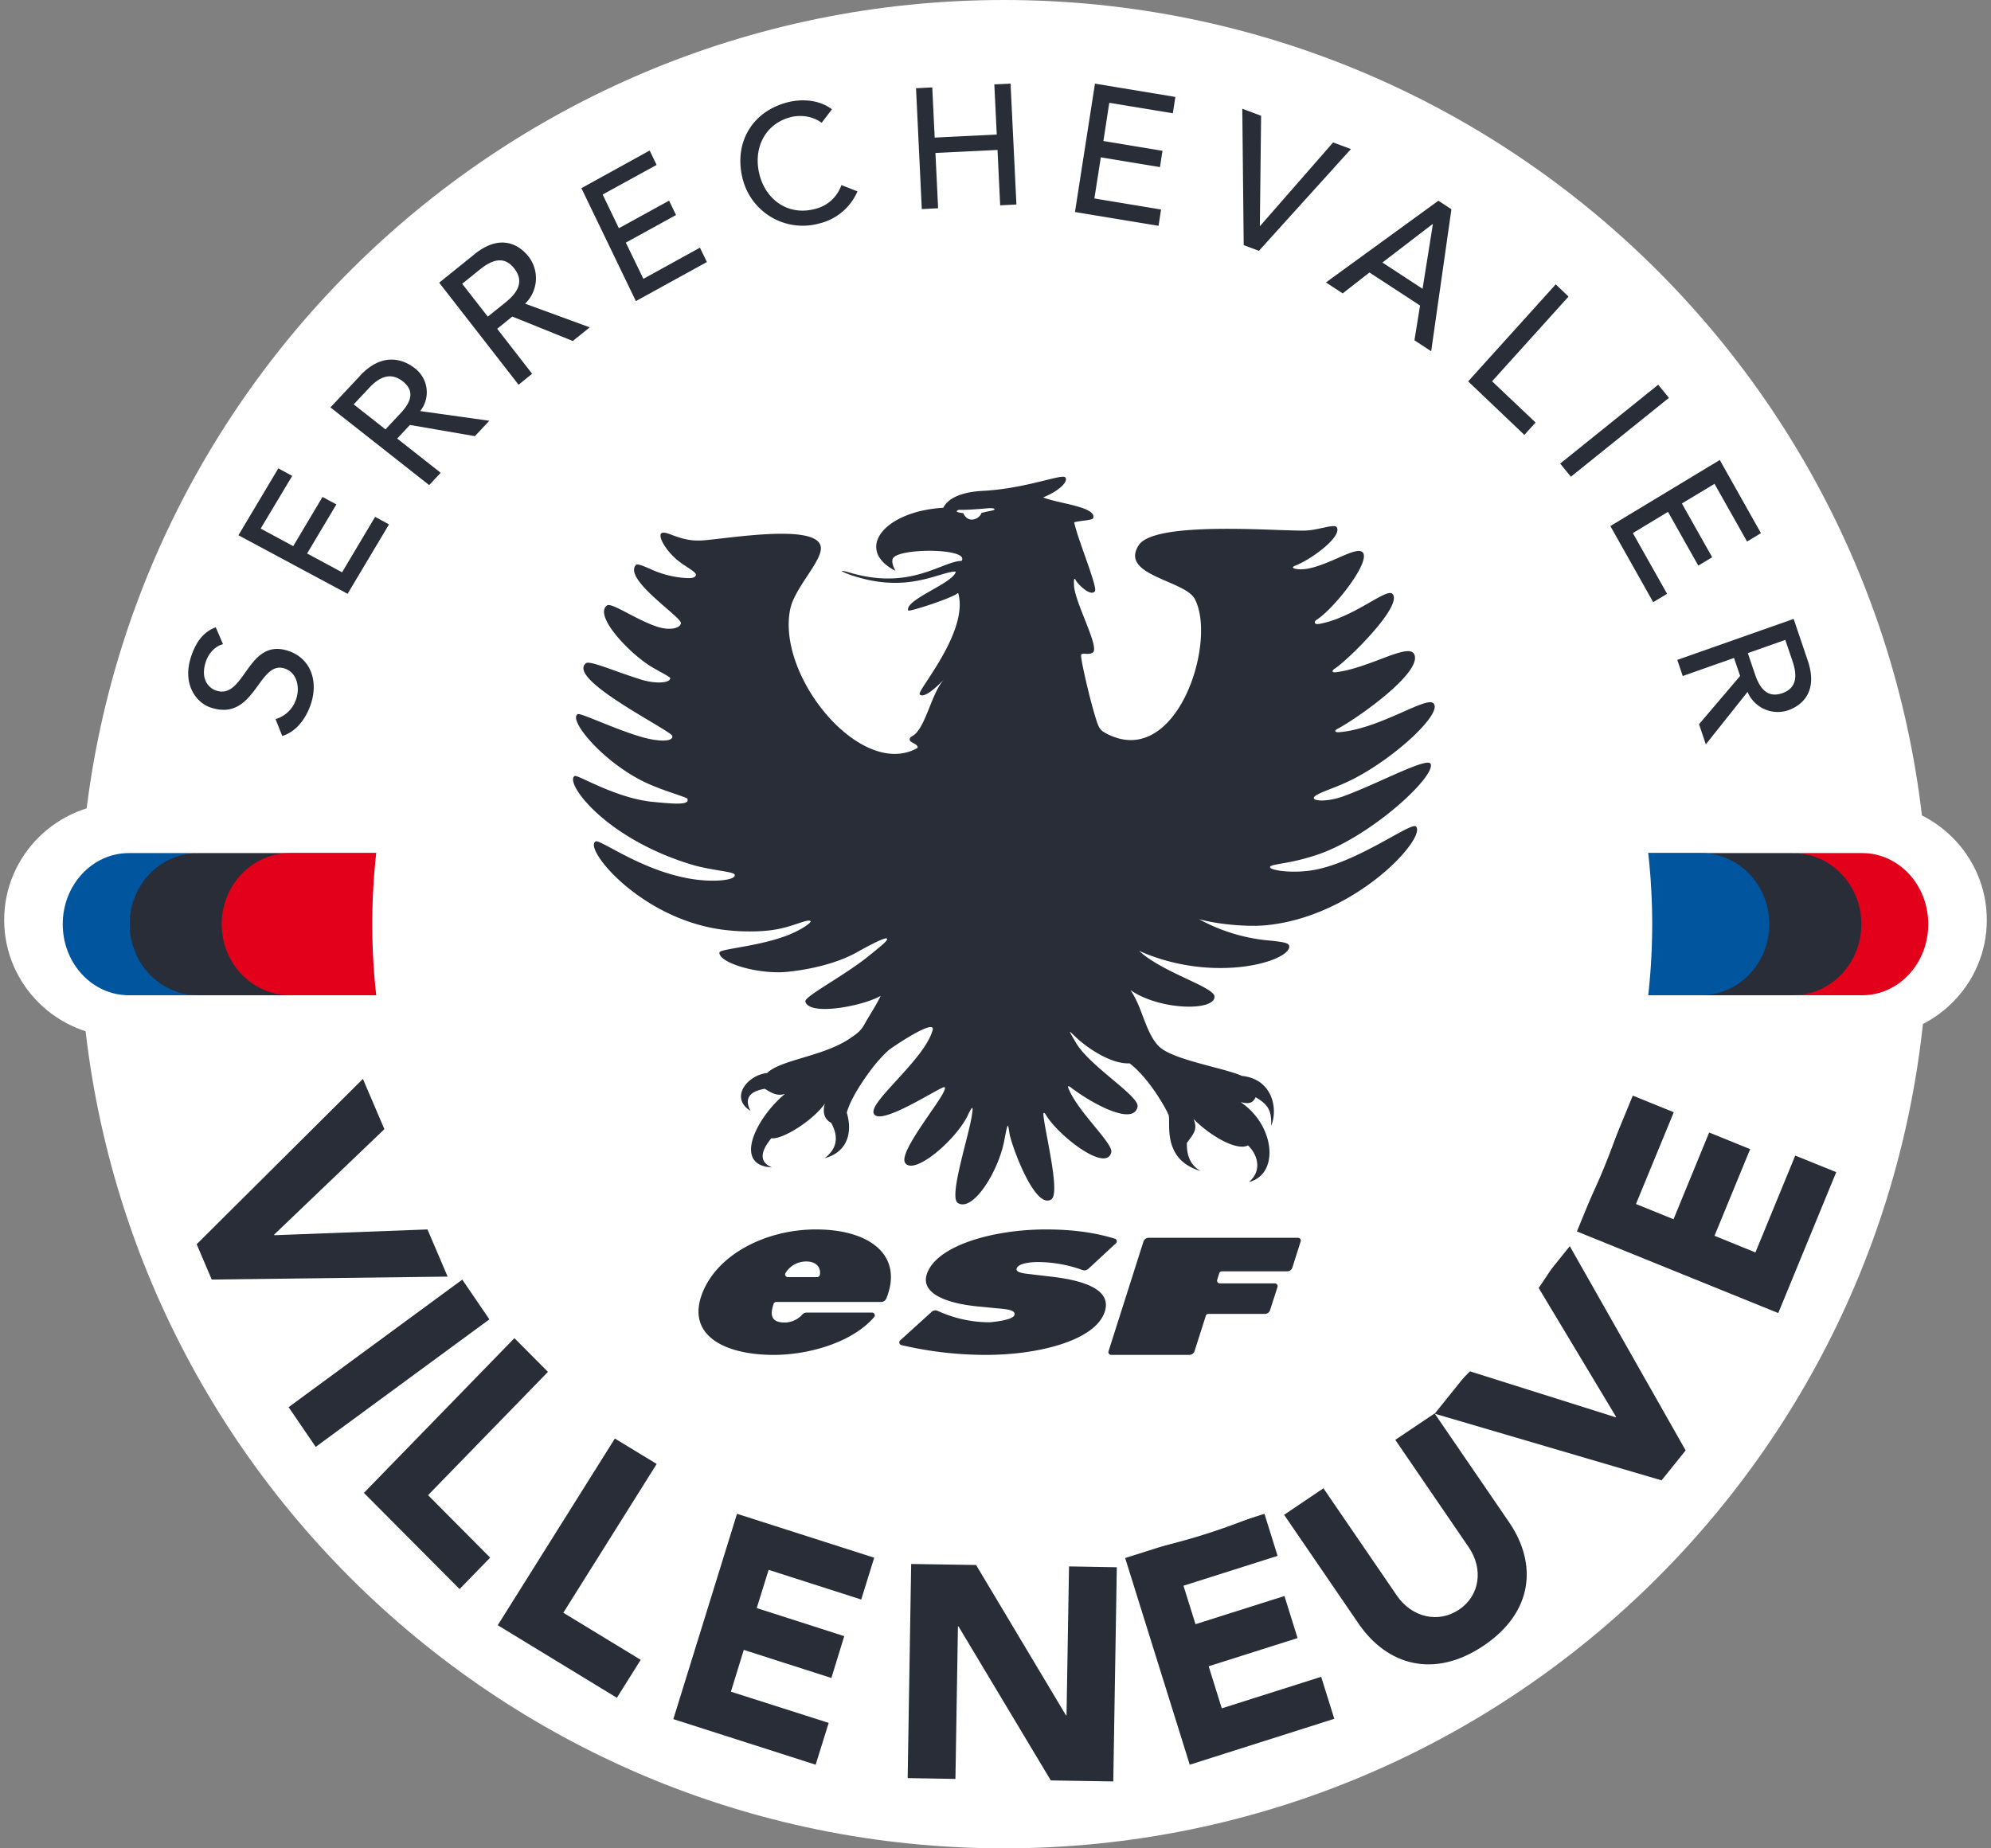 <svg xmlns="http://www.w3.org/2000/svg" width="238" height="221" fill="none"><rect width="100%" height="100%" fill="#808080" stroke="none"/><g clip-path="url(#a)"><path fill="#fff" d="M230.5 110.5c0 61.03-49.47 110.5-110.5 110.5S9.5 171.53 9.5 110.5 58.97 0 120 0s110.5 49.47 110.5 110.5Z"/><path fill="#fff" d="M223.37 124H14.63C6.83 124 .5 117.73.5 110s6.33-14 14.13-14h208.74c7.8 0 14.13 6.27 14.13 14s-6.33 14-14.13 14Z"/><path fill="#292D38" d="m43.38 129 2.57 6.01-13.18 12.61.03.07L51.1 147l2.41 5.64-28.2.35-1.8-4.22L43.38 129Z"/><path fill="#292D38" fill-rule="evenodd" d="m37.74 173-3.24-4.75L55.26 153l3.24 4.75L37.74 173Z" clip-rule="evenodd"/><path fill="#292D38" d="m61.49 160 4.01 4.03-14.33 14.74 7.42 7.47-3.65 3.76-11.44-11.5L61.49 160ZM73.5 172l5 3.04-11.16 17.79 9.25 5.63-2.85 4.54-14.24-8.68 14-22.32ZM88.1 181l16.4 5.25-1.55 5-11.07-3.55-1.42 4.57 10.46 3.36-1.54 5-10.47-3.36-1.54 5L99.06 206 97.5 211l-17.01-5.45L88.1 181ZM108.92 187l7.76.12 10.74 17.97h.07l.3-17.8 5.71.1-.42 25.61-7.47-.12-11.03-18.41h-.07l-.3 18.23-5.71-.1.42-25.6ZM134.5 186.29l16.65-5.29 1.57 5.03-11.25 3.57 1.44 4.6 10.63-3.37 1.57 5.03-10.63 3.37 1.57 5.03 11.88-3.77 1.57 5.02-17.28 5.49-7.72-24.71ZM180.39 182c3.42 5 2.88 10.78-3.03 14.76-5.93 4-11.55 2.36-14.96-2.63l-8.9-13.01 4.7-3.17 8.78 12.83c1.78 2.6 4.94 3.36 7.44 1.67 2.47-1.66 2.93-4.85 1.15-7.45l-8.78-12.84 4.7-3.16 8.9 13Z"/><path fill="#292D38" d="m171.5 169.03 4.1-5.1 17.54 5.53.04-.06-9.38-15.62 3.85-4.78 13.85 24.42-2.88 3.58-27.12-7.97ZM188.5 147.24l6.68-16.24 4.9 1.99-4.52 10.97 4.49 1.82 4.26-10.37 4.9 1.99-4.26 10.36 4.89 1.99 4.76-11.58 4.9 1.98-6.93 16.85-24.07-9.76ZM32.94 85.98a3.66 3.66 0 0 0 2.48-2.46c.42-1.25.15-3.06-1.37-3.58-3.19-1.1-3.53 6.49-8.92 4.64-1.62-.56-3.4-2.72-2.28-6.09.51-1.52 1.32-2.88 2.94-3.49l.87 2.02c-.88.23-1.68.99-2.05 2.08-.7 2.1.34 3.16 1.2 3.46 3.5 1.2 3.72-6.43 8.7-4.72 2.68.92 3.55 3.65 2.65 6.34-.6 1.8-1.79 3.32-3.42 3.82l-.8-2.02ZM28.5 64l4.77-8 1.66.9-3.77 6.3 3.89 2.1 3.5-5.88 1.66.89-3.5 5.87 4.18 2.25 3.95-6.63 1.66.9-4.95 8.3-13.05-7Z"/><path fill="#292D38" fill-rule="evenodd" d="m43.06 44.91-3.56 3.8L51.3 58l1.38-1.47-5.2-4.09L49 50.81l7.77 1.34 1.72-1.84-8.26-1.16a3.6 3.6 0 0 0-.63-5.11c-1.48-1.17-3.96-1.9-6.55.87Zm4.82 4.5-1.8 1.93-3.8-2.99 1.8-1.92c1.08-1.17 2.47-2.09 4.07-.83 1.6 1.26.81 2.65-.27 3.82ZM56.72 30.4l-4.22 3.4L61.99 46l1.62-1.31-4.18-5.38 1.81-1.46 7.23 2.92 2.03-1.63-7.73-2.83a4.23 4.23 0 0 0 .44-5.6c-1.2-1.53-3.43-2.78-6.5-.31Zm3.72 5.75-2.13 1.71-3.06-3.93 2.13-1.72c1.29-1.03 2.82-1.76 4.1-.1 1.29 1.65.24 3-1.04 4.04Z" clip-rule="evenodd"/><path fill="#292D38" d="m69.5 22.5 8.16-4.5.83 1.72-6.45 3.54 1.94 4.03 6-3.3.83 1.72-6 3.3 2.1 4.33 6.76-3.73.83 1.72L76.01 36 69.5 22.5ZM98.22 14.68c-1.07-.79-2.52-1-3.79-.65-3.1.85-4.47 3.88-3.6 7 .8 2.89 3.42 4.82 6.65 3.94a4.41 4.41 0 0 0 3.1-2.84l1.92.75a6.65 6.65 0 0 1-4.57 3.84 7.4 7.4 0 0 1-9.1-5.14c-1.19-4.27.91-8.14 5.17-9.31 1.83-.5 3.93-.35 5.45.8l-1.23 1.61ZM109.5 10.55l1.94-.1.29 6 7.42-.36-.29-6 1.94-.09.7 14.45-1.94.1-.32-6.62-7.42.36.32 6.61-1.95.1-.69-14.45ZM130.89 10l9.61 1.59-.3 1.95-7.6-1.25-.7 4.57 7.06 1.17-.3 1.95-7.07-1.17-.77 4.92 7.97 1.32-.3 1.95-9.99-1.65L130.89 10ZM148.5 13l2.25.84L150.6 27l.04.01 8.72-9.98 2.13.79-11 12.17-1.82-.68L148.5 13Z"/><path fill="#292D38" fill-rule="evenodd" d="M173.5 25.02 171.94 24l-13.44 9.77 2 1.31 3.2-2.5 6.05 3.95-.67 4.16 2 1.31 2.42-16.98Zm-2.22 1.8-1.23 7.71-4.8-3.14 6-4.6.03.03Z" clip-rule="evenodd"/><path fill="#292D38" d="m185.97 34 1.53 1.46-9.14 10.13 5.2 4.93-1.34 1.48-6.72-6.4L185.97 34Z"/><path fill="#292D38" fill-rule="evenodd" d="m187.78 57-1.28-1.57L198.22 46l1.28 1.57L187.78 57Z" clip-rule="evenodd"/><path fill="#292D38" d="m205.58 55 4.92 8.75-1.66 1-3.89-6.9-3.9 2.35 3.62 6.43-1.66 1-3.62-6.43-4.2 2.54 4.09 7.26-1.66 1-5.12-9.1 13.08-7.9Z"/><path fill="#292D38" fill-rule="evenodd" d="m216.1 79-1.69-5-13.91 4.9.65 1.93 6.13-2.16.73 2.15-4.91 5.77.81 2.41 4.99-6.27a3.92 3.92 0 0 0 4.85 2.2c1.75-.62 3.58-2.3 2.35-5.93Zm-6.31 1.62-.86-2.53 4.48-1.58.86 2.53c.51 1.52.67 3.17-1.21 3.84-1.89.66-2.76-.74-3.27-2.26Z" clip-rule="evenodd"/><path fill="#E2001A" d="M222.6 119h-7.2c-4.37 0-7.9-3.8-7.9-8.5s3.53-8.5 7.9-8.5h7.2c4.37 0 7.9 3.8 7.9 8.5s-3.53 8.5-7.9 8.5Z"/><path fill="#292D38" d="M214.33 119h-28.66c-4.51 0-8.17-3.8-8.17-8.5s3.66-8.5 8.17-8.5h28.66c4.51 0 8.17 3.8 8.17 8.5s-3.66 8.5-8.17 8.5Z"/><path fill="#00559F" d="M203.33 119h-28.66c-4.51 0-8.17-3.8-8.17-8.5s3.66-8.5 8.17-8.5h28.66c4.51 0 8.17 3.8 8.17 8.5s-3.66 8.5-8.17 8.5ZM22.6 119h-7.2c-4.36 0-7.9-3.8-7.9-8.5s3.54-8.5 7.9-8.5h7.2c4.37 0 7.9 3.8 7.9 8.5s-3.53 8.5-7.9 8.5Z"/><path fill="#292D38" d="M52.33 119H23.67c-4.51 0-8.17-3.8-8.17-8.5s3.66-8.5 8.17-8.5h28.66c4.51 0 8.17 3.8 8.17 8.5s-3.66 8.5-8.17 8.5Z"/><path fill="#E2001A" d="M63.33 119H34.67c-4.51 0-8.17-3.8-8.17-8.5s3.66-8.5 8.17-8.5h28.66c4.51 0 8.17 3.8 8.17 8.5s-3.66 8.5-8.17 8.5Z"/><path fill="#fff" d="M197.5 110.5a76.5 76.5 0 1 1-153 0 76.5 76.5 0 0 1 153 0Z"/><path fill="#292D38" fill-rule="evenodd" d="M105.32 155.67H92.8c-.16 0-.28.1-.33.23v.03c-.37 1.09-.45 2.2 1.32 2.2.83 0 1.62-.39 2.1-.94a.69.69 0 0 1 .52-.25H104.24c.18 0 .33.15.33.33a.3.3 0 0 1-.07.2c-2.66 3.1-7.93 4.53-12 4.53-5.9 0-10.42-2.33-8.59-7.27 1.78-4.76 7.67-7.73 13.63-7.73 6.49 0 10.48 3.13 8.41 8.26a.68.68 0 0 1-.63.41ZM98 152.44v-.01c.17-.86-.42-1.6-1.6-1.6-1.15 0-2.02.6-2.5 1.38v.01a.3.3 0 0 0-.05.16c0 .18.15.32.34.32h3.48c.16 0 .3-.11.33-.26Z" clip-rule="evenodd"/><path fill="#292D38" d="M107.75 160.82a.32.32 0 0 1-.25-.31c0-.1.04-.18.1-.24l.02-.02 3.75-3.4a.64.64 0 0 1 .69-.12l.1.04c1.65.74 3.72 1.33 6.14 1.33 0 0 2.76-.2 2.96-.86.21-.66-1.15-.72-2.08-.81l-2.06-.2c-3.99-.36-7.06-1.57-6.34-3.85 1.09-3.45 7.95-5.38 14.25-5.38 3.06 0 5.79.35 8.21 1.1h.03a.33.33 0 0 1 .14.54l-.01.01-3.28 3.04-.04.04s-.27.17-.44.17l-.18-.03-.1-.03a15.7 15.7 0 0 0-5.33-.94c-.92 0-2.32.17-2.5.77-.18.54 1.1.61 1.88.71l2.3.27c4.3.5 7.14 1.7 6.36 4.16-1.1 3.47-7.93 5.19-14.19 5.19a44.3 44.3 0 0 1-10.12-1.17h-.01ZM144.45 157.1c-.15 0-.27.09-.31.22v.01l-1.34 4.2v.01a.66.66 0 0 1-.63.46h-9.34a.33.33 0 0 1-.32-.42v-.01l4.17-13.1v-.01a.66.66 0 0 1 .63-.46h17.86a.33.33 0 0 1 .31.43l-.99 3.12a.66.66 0 0 1-.62.46h-7.8c-.15 0-.28.1-.32.22l-.25.8a.33.33 0 0 0 .31.42h6.59a.33.33 0 0 1 .31.43l-.9 2.8a.65.65 0 0 1-.6.42H144.45Z"/><path fill="#292D38" fill-rule="evenodd" d="M167.72 85.12c1.83-.81 3.2-1.42 3.62-1.04 1.3 1.22-5.45 7.35-10.78 9.63-.5.22-1 .42-1.46.6-1.17.46-2.03.8-2.05 1.1-.02.41 1.7.45 3.45-.17 1.49-.53 3.27-1.33 4.95-2.08 2.81-1.25 5.31-2.37 5.56-1.83.66 1.42-6.78 8.4-13.18 10.74a26.5 26.5 0 0 1-4.59 1.17c-.9.16-1.44.26-1.43.43 0 .4 2.82.85 5.58.29 3.08-.64 6.47-2.51 8.84-3.82 1.64-.91 2.8-1.55 3.03-1.32 1.33 1.33-7.22 10.83-18.03 11.82-1.86.17-5.36-.04-7.91-.74a21.42 21.42 0 0 0 8.69 2.58c1.27.15 2.06.24 2.1.63.22 1.82-8.98 4.58-17.95.58 1.46 1.35 3.8 2.45 5.72 3.36 1.84.86 3.31 1.56 3.3 2.13 0 1.74-6.57 1.63-10.05-.8.67.98 1.1 2.09 1.5 3.18.49 1.27.96 2.52 1.8 3.45 1.01 1.1 3.88 1.85 6.42 2.53 1.44.38 2.78.73 3.6 1.1 3.73.39 4.33 4.04 3.5 5.97.08-1.87-.41-2.57-1.86-3.42-.3.69-.79.85-1.8.58 4.11 2.75 4.7 8.62 1.01 9.56 1.69-1.46.93-3.39-.12-4.38-1.32.7-4.5-1.12-6.5-3.15.46 1.14.1 1.64-.57 2.54l-.24.33v.05c.01.75.04 2.4 1.65 3.29-3.76-1.09-3.77-4.18-3.77-5.82 0-.43 0-.77-.08-.93-.34-.8-2.35-4.38-4.64-6.12-2.35.12-5.3-2.07-6.29-3-.5-.47-.8-.79-.84-.76-.03.02.18.38.68 1.24.83 1.45 2.75 3.05 4.42 4.46 1.67 1.4 3.1 2.6 2.98 3.24-.45 2.36-5.47-.38-7.95-2.28-.22-.17-.47-.3-.3.12.58 1.43 1.95 3.1 3.12 4.52 1.14 1.39 2.1 2.56 1.99 3.08-.56 2.52-6.34-1.97-7.81-4.45-.14-.25-.32-.4-.3-.01.03.5.22 1.53.45 2.75.54 2.88 1.29 6.82.5 7.35-1.98 1.31-4.75-6.45-4.99-7.78l-.07-.43c-.14-.85-.16-1-.56 1.12-.68 3.72-3.75 8.65-5.56 7.53-.76-.48.09-3.85.85-6.89.36-1.41.7-2.75.84-3.69.15-.96.09-1.16-.48.05-1.39 2.96-6.42 7.27-7.5 5.75-.58-.8 1.34-3.59 2.9-5.87 1.13-1.63 2.07-3 1.8-3.2-.08-.07-.79.33-1.77.87-2.33 1.3-6.18 3.45-6.69 2.29-.3-.68 1.08-2.18 2.7-3.95 1.76-1.93 3.83-4.18 4.34-6.05.35-1.43-4.78 2.02-5.27 2.42-.48.41-1.36 1.37-1.86 2.02-.5.65-2.55 3.35-3.14 5.44.8 2.68-.18 4.82-2.65 5.45 2.17-1.61 1.13-3.57.81-4.18l-.02-.05c-.41-.19-1.2-.82-.75-2.31-1.43 2.06-5.15 4.37-6.4 4.15-.76.93-1.94 2.67.06 3.49-4.78-.22-1.8-6.02 1.57-8.79-.94.3-1.6-.1-2.4-.6h-.07c-.7.14-2.76.53-1.66 2.63-2.55-1.59-.32-4.3 1.99-4.52.78-.78 2.4-1.27 4.23-1.82 1.94-.58 4.12-1.24 5.76-2.38l.13-.09c.63-.44 1.1-.77 1.52-1.55.17-.31.41-.71.68-1.16.44-.72.93-1.54 1.25-2.23-2.07 1.21-8.56 2.46-9 .68-.08-.33 1.26-1.18 2.98-2.28 1.56-1 3.43-2.19 4.86-3.38l.59-.48c.84-.7 1.52-1.24 1.3-1.4-.18-.12-1.44.46-3.55 1.64-3.34 1.88-8.03 2.38-9.18 2.4-3.5.06-7.37-1.27-7.27-2.36.02-.2.9-.35 2.17-.58 1.56-.28 3.72-.66 5.63-1.35 1.89-.68 3.24-1.66 3.09-1.82-.17-.17-.7.01-1.48.27-.77.26-1.8.6-2.95.77-2 .3-4.4.21-6.22-.04-9.85-1.37-16.6-9.83-15.02-10.54.18-.08.84.28 1.86.82 2.09 1.13 5.68 3.07 9.7 3.69 2.75.42 5.28.1 5.04-.53-.07-.2-.82-.33-1.85-.5-1-.17-2.27-.38-3.45-.75-10.37-3.2-15.06-9.83-13.83-10.54.12-.07.68.18 1.53.58 1.78.82 4.85 2.24 7.94 2.52 2.52.24 4.38.4 3.99-.41-.04-.07-.52-.23-1.23-.48-.92-.31-2.21-.75-3.39-1.27-5.22-2.32-9.66-7.62-8.48-8.34.16-.1 1.24.34 2.66.91 1.52.61 3.43 1.38 5.06 1.84 1.94.55 3.72.58 3.6-.14-.03-.19-1.14-.85-2.64-1.75-3.6-2.15-9.42-5.62-7.67-6.96.3-.23 1.9.34 3.72 1 .96.34 2 .7 2.93.99 1.68.5 3.4.4 3.41-.19 0-.1-.52-.4-1.15-.74-.53-.3-1.13-.62-1.56-.92-2.88-1.99-6.34-5.96-4.85-7.04.3-.21 1.31.32 2.57.98 1.13.59 2.46 1.28 3.61 1.62 1.35.39 2.56.15 2.66-.48.03-.24-.75-.92-1.75-1.79-1.94-1.69-4.68-4.06-3.62-5.18.16-.16.8.1 1.64.46a11.76 11.76 0 0 0 3.9 1.08c.75.06 1.54.13 1.62-.35.04-.22-.58-.62-1.22-1.04l-.23-.15c-2.1-1.37-3.26-3.61-2.6-3.82.28-.1.7.06 1.26.27.77.28 1.82.67 3.15.64.56 0 1.55-.12 2.77-.26 4.35-.5 11.53-1.31 11.8 1.05.1.83-.73 2.1-1.63 3.46-.86 1.31-1.78 2.72-2.03 3.95-1.65 8.07 8.42 20.27 15.1 16.66.15-.09.18-.1.08-.3-.05-.11-.26-.23-.46-.34-.17-.1-.34-.19-.38-.26-.1-.17-.11-.37.23-.56.89-.48 1.47-1.95 2.08-3.46.5-1.26 1.03-2.55 1.73-3.33.02-.02.02-.02 0 0-.22.23-2.33 2.45-2.9 1.78-.1-.12.31-.76.94-1.71 1.6-2.45 4.55-6.98 3.69-10.3-.03-.1-.06-.11-.14-.05-.69.57-5.8 2.24-5.87 2.03-.21-.7 1.3-1.55 2.81-2.42 1.32-.75 2.65-1.5 2.87-2.16.02-.07-.03-.07-.08-.07h-.01c-.51.02-1.14.21-1.91.44-2.24.67-5.66 1.7-10.74-.1-.59-.2-1.66-.72.13-.2 5.11 1.5 8.44.21 10.8-.7 1-.39 1.81-.7 2.52-.72 1-1.54-7.6-1.57-8.22-.28-.26.56.33 1.47.33 1.47s-.26-.12-.44-.23c-4.28-2.55-.83-6.89 6.14-7.31.6-1.21 2.31-1.9 4.74-2.02 3-.16 5.64-.82 7.44-1.26 1.38-.34 2.25-.56 2.42-.34.37.52-.84 1.65-2.66 2.38.5.22 1.36.42 2.26.63 1.89.43 4.01.92 3.72 1.83-.06.17-.38.21-.96.3-.35.04-.8.1-1.32.21.22.99.78 2.58 1.32 4.1.7 1.99 1.35 3.86 1.17 4.14-.46.68-1.89-.65-2.3-1.3v-.02c-.08-.14-.27-.47-.2.7.07.94.69 2.5 1.28 3.99.74 1.88 1.45 3.66.95 3.98-.25.17-.58.15-.86.14-.25-.01-.46-.02-.52.12-.13.29.98 5.03 1.54 6.9.55 1.88.65 2.08 1.45 2.5 8.36 4.44 13.31-10.88 10.6-16.06-.44-.86-1.86-1.47-3.31-2.1-2.38-1.03-4.85-2.1-3.4-4.34 1.51-2.36 11.23-2.02 16.73-1.82 1.3.04 2.38.08 3.04.07.7 0 1.5-.17 2.19-.32.85-.18 1.54-.32 1.7-.1.73 1.09-2.97 3.84-4.92 4.6-.35.13-.47.3.04.4 1.42.27 3.34-.57 4.96-1.27 1.36-.6 2.5-1.1 2.96-.77 1.28.9-3.29 6.78-5.47 8.15-.26.17-.33.6.4.46 2.27-.43 4.41-1.66 6.02-2.58 1.38-.79 2.36-1.35 2.69-1 1.3 1.42-5.45 8.03-6.94 8.96-.18.11-.49.48.2.4 1.7-.2 3.58-.91 5.21-1.52 2.07-.79 3.74-1.42 4.12-.63 1.06 2.15-6.82 7.7-9.25 8.97-.26.14-.33.41.34.35 2.62-.23 5.42-1.47 7.58-2.42Zm-50.06-23.87c.13-.04.3-.08.73-.16.77-.14.54-.34 0-.33-.18 0-.54.03-.97.07-.9.07-2.11.16-2.78.12 0 0-.63.2.03.33.4.08.4.07.39.06l.08.01c.65 1.39 2.02.62 2.18-.03.16-.02.23-.05.34-.07Z" clip-rule="evenodd"/></g><defs><clipPath id="a"><path fill="#fff" d="M0 0h238v221H0z"/></clipPath></defs></svg>